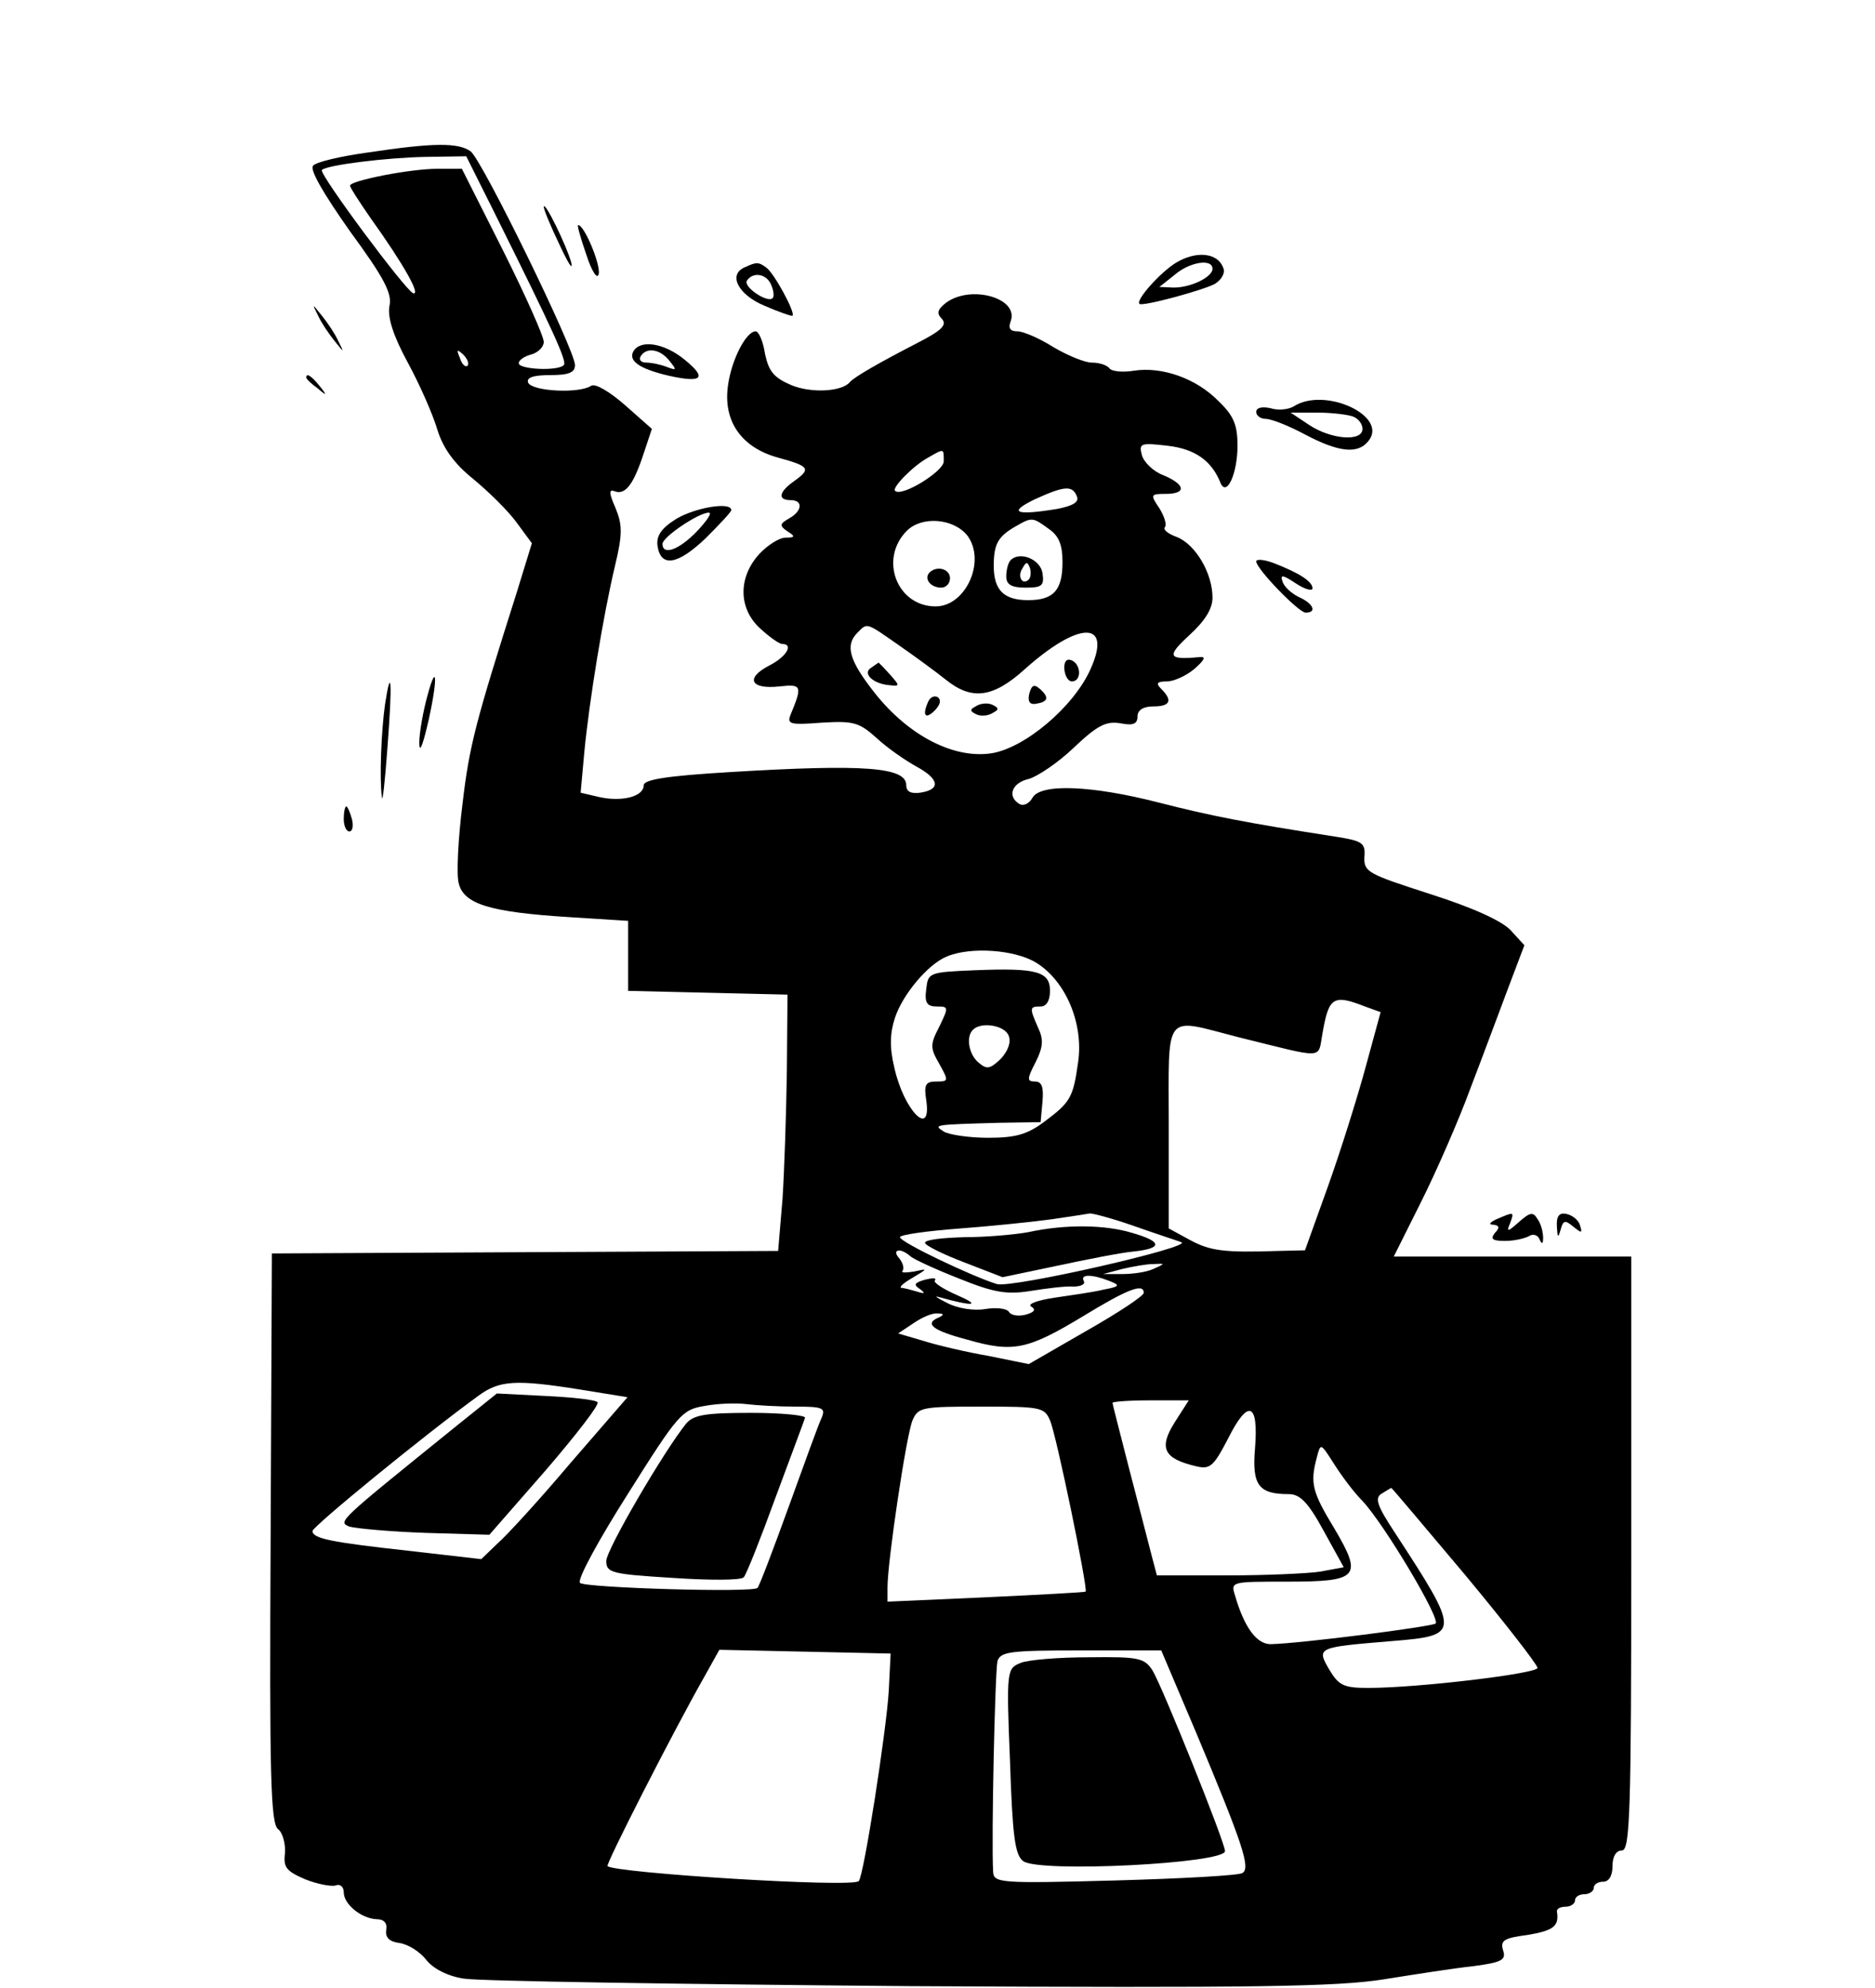 <?xml version="1.0" standalone="no"?>
<!DOCTYPE svg PUBLIC "-//W3C//DTD SVG 20010904//EN"
 "http://www.w3.org/TR/2001/REC-SVG-20010904/DTD/svg10.dtd">
<svg version="1.0" xmlns="http://www.w3.org/2000/svg"
 width="300pt" height="318pt" viewBox="0 0 300 318"
 preserveAspectRatio="xMidYMid meet">
<g transform="translate(0,318) scale(0.1,-0.1)"
fill="#000000" stroke="none">
<path d="M588 2936 c-43 -6 -82 -15 -87 -21 -6 -6 16 -44 59 -105 55 -75 68
-100 63 -120 -3 -18 6 -47 30 -91 19 -35 40 -83 47 -107 9 -29 27 -54 57 -78
23 -19 55 -50 69 -69 l25 -34 -24 -78 c-66 -208 -76 -245 -87 -339 -7 -56 -10
-113 -6 -127 8 -33 49 -46 176 -54 l95 -6 0 -56 0 -56 128 -3 127 -3 -1 -122
c-1 -67 -4 -159 -7 -205 l-7 -83 -405 -2 -405 -2 -2 -455 c-2 -381 0 -457 12
-466 7 -5 12 -23 11 -38 -3 -23 2 -29 32 -42 20 -8 42 -12 49 -10 7 3 13 -2
13 -11 0 -19 28 -42 53 -43 11 0 17 -6 15 -17 -2 -12 5 -19 21 -21 14 -2 33
-14 43 -27 11 -14 34 -26 60 -30 24 -4 345 -9 713 -12 555 -3 685 -1 760 11
50 8 114 18 143 21 45 6 52 10 47 25 -5 16 1 20 40 25 41 7 50 14 46 38 0 4 6
7 14 7 8 0 15 5 15 10 0 6 7 10 15 10 8 0 15 5 15 10 0 6 7 10 15 10 9 0 15 9
15 25 0 16 6 25 15 25 13 0 15 59 15 475 l0 475 -190 0 -190 0 44 88 c24 48
60 130 79 182 20 52 47 125 61 162 l25 66 -22 24 c-14 15 -60 36 -129 58 -99
32 -106 35 -105 59 2 23 -3 26 -48 33 -142 22 -198 33 -280 54 -109 28 -190
31 -203 8 -5 -9 -14 -14 -21 -10 -20 12 -12 34 15 40 14 4 47 26 72 50 38 36
52 43 75 39 20 -4 27 -1 27 11 0 10 9 16 25 16 27 0 32 9 13 28 -9 9 -7 12 9
12 11 0 31 9 44 20 16 14 19 20 9 19 -52 -5 -54 1 -17 35 25 23 37 42 37 60 0
39 -27 85 -57 97 -14 5 -23 12 -19 16 3 4 -1 17 -9 30 -15 22 -14 23 10 23 34
0 32 15 -4 30 -16 6 -31 21 -34 32 -5 19 -2 20 41 15 44 -5 71 -24 85 -60 10
-22 27 16 27 60 0 33 -6 48 -30 71 -36 37 -91 56 -136 49 -18 -3 -36 -1 -39 4
-4 5 -16 9 -28 9 -12 0 -40 12 -62 25 -22 14 -48 25 -57 25 -12 0 -15 5 -11
16 14 37 -63 59 -103 30 -14 -11 -16 -17 -7 -26 9 -10 -1 -19 -40 -39 -62 -32
-100 -54 -107 -62 -13 -16 -63 -18 -94 -5 -28 12 -36 22 -42 50 -3 20 -10 36
-15 36 -15 0 -38 -44 -44 -85 -9 -58 21 -101 80 -117 51 -14 53 -18 25 -38
-24 -17 -26 -30 -5 -30 20 0 19 -17 -2 -29 -16 -9 -16 -12 -3 -21 13 -8 12
-10 -3 -10 -10 0 -29 -12 -42 -26 -34 -37 -34 -87 1 -119 15 -14 31 -25 35
-25 20 0 7 -21 -21 -35 -38 -20 -29 -38 17 -33 36 4 37 1 18 -45 -6 -15 -2
-17 49 -13 51 3 60 1 88 -24 17 -16 46 -36 64 -46 37 -20 40 -37 6 -42 -15 -2
-22 2 -22 12 0 29 -67 34 -282 21 -101 -6 -138 -12 -138 -21 0 -18 -34 -27
-71 -19 l-30 7 6 66 c8 82 30 217 49 297 12 50 12 65 1 92 -11 25 -11 31 -1
27 17 -6 30 12 46 61 l13 39 -43 38 c-24 21 -47 35 -54 31 -19 -13 -95 -9
-101 5 -3 8 8 12 35 12 30 0 40 4 40 16 0 24 -148 327 -167 342 -20 14 -59 14
-165 -2z m204 -98 c93 -187 116 -237 110 -242 -9 -10 -72 -7 -72 3 0 5 9 11
20 14 11 3 20 12 20 20 0 9 -29 74 -65 146 l-66 131 -39 0 c-44 0 -140 -19
-140 -27 0 -3 15 -26 33 -52 53 -74 81 -124 68 -120 -12 4 -151 191 -146 197
7 8 105 20 166 21 l65 1 46 -92z m-44 -243 c-3 -3 -9 2 -12 12 -6 14 -5 15 5
6 7 -7 10 -15 7 -18z m762 -153 c0 -16 -68 -58 -78 -47 -5 5 29 40 53 53 26
15 25 15 25 -6z m213 -56 c4 -9 -6 -15 -31 -20 -67 -11 -80 -6 -37 15 48 22
61 23 68 5z m-175 -63 c30 -41 -3 -113 -51 -113 -62 0 -91 76 -46 121 24 24
75 20 97 -8z m130 11 c16 -11 22 -25 22 -53 0 -45 -14 -61 -55 -61 -39 0 -55
16 -55 55 0 35 7 47 35 63 26 15 27 15 53 -4z m-240 -186 c26 -18 60 -43 75
-55 42 -34 76 -29 126 16 87 78 141 79 106 1 -27 -61 -106 -127 -159 -135 -60
-9 -132 28 -186 96 -42 53 -48 77 -28 97 16 16 13 17 66 -20z m220 -508 c47
-29 76 -97 67 -159 -8 -57 -12 -64 -55 -96 -27 -20 -46 -25 -89 -25 -31 0 -63
5 -71 10 -17 11 -17 11 90 14 l65 1 3 33 c2 23 -1 32 -12 32 -13 0 -13 4 1 31
12 24 13 36 4 55 -14 32 -14 34 4 34 9 0 15 9 15 25 0 31 -21 37 -120 33 -74
-3 -75 -4 -78 -30 -3 -22 1 -28 17 -28 19 0 19 -1 4 -32 -15 -29 -15 -34 0
-60 15 -27 15 -28 -5 -28 -17 0 -20 -5 -16 -30 9 -62 -36 -16 -51 52 -8 33 -7
56 1 80 12 37 53 86 83 98 38 16 109 11 143 -10z m526 -70 l25 -9 -24 -88
c-13 -48 -40 -134 -60 -190 l-37 -103 -42 -1 c-88 -3 -110 0 -143 18 l-33 18
0 162 c0 188 -10 175 111 144 142 -35 127 -36 135 6 10 58 17 63 68 43z m-570
-47 c4 -10 -1 -24 -13 -37 -17 -16 -22 -17 -35 -6 -16 13 -21 42 -9 53 13 13
51 7 57 -10z m200 -304 c34 -12 68 -23 76 -26 22 -7 -271 -74 -295 -67 -39 12
-155 67 -155 75 0 4 44 10 97 14 53 4 120 11 148 15 27 4 54 8 59 9 5 0 36 -8
70 -20z m-358 -48 c5 -5 40 -21 78 -36 57 -23 77 -26 115 -20 25 4 56 8 68 7
13 0 20 4 17 9 -6 11 13 11 41 0 18 -7 17 -9 -10 -14 -16 -4 -52 -9 -79 -13
-26 -4 -43 -10 -36 -14 8 -5 5 -9 -9 -13 -12 -3 -24 -1 -27 5 -4 5 -20 7 -38
4 -18 -3 -44 1 -61 10 -16 8 -22 12 -12 9 54 -15 68 -14 29 3 -23 10 -40 21
-36 24 3 4 -4 4 -16 1 -17 -5 -19 -8 -8 -15 9 -7 8 -8 -5 -4 -10 3 -22 6 -25
6 -4 1 4 8 18 16 25 15 25 15 2 10 -13 -2 -21 -2 -18 1 3 4 1 12 -5 20 -13 14
1 18 17 4z m389 -21 c-11 -5 -33 -8 -50 -8 l-30 0 30 8 c17 4 39 8 50 8 20 1
20 1 0 -8z m-15 -38 c0 -5 -41 -32 -92 -61 l-92 -53 -64 13 c-35 6 -82 17
-104 24 l-41 12 24 16 c13 9 30 17 39 16 10 0 11 -2 3 -6 -25 -10 -12 -21 45
-36 73 -21 96 -16 184 37 72 44 98 54 98 38z m-900 -155 l74 -12 -91 -105
c-49 -58 -102 -116 -117 -129 l-26 -25 -113 13 c-128 14 -157 20 -157 32 0 7
177 152 265 216 34 25 59 27 165 10z m342 -27 c44 0 49 -2 43 -17 -5 -10 -28
-74 -53 -143 -25 -69 -47 -127 -50 -130 -6 -8 -276 0 -284 8 -5 5 30 69 77
143 80 127 86 134 122 140 21 4 51 5 67 3 16 -2 51 -4 78 -4z m607 -26 c-25
-40 -17 -57 33 -69 24 -6 29 -2 53 44 32 64 49 58 43 -16 -5 -59 6 -73 54 -73
18 0 31 -13 56 -59 l32 -58 -38 -7 c-20 -3 -87 -6 -149 -6 l-112 0 -10 38 c-5
20 -21 81 -35 135 -14 55 -26 101 -26 103 0 2 27 4 61 4 l61 0 -23 -36z m-199
4 c10 -22 61 -270 57 -274 -1 -1 -73 -5 -159 -9 l-158 -7 0 23 c0 41 30 243
40 267 9 21 15 22 110 22 95 0 101 -1 110 -22z m500 -129 c34 -36 125 -188
117 -196 -6 -5 -216 -32 -264 -33 -22 0 -42 26 -57 78 -7 22 -6 22 82 22 116
0 123 7 77 85 -36 59 -39 73 -28 114 6 23 6 23 27 -10 12 -19 32 -46 46 -60z
m164 -118 c64 -77 116 -144 116 -149 0 -9 -191 -32 -271 -32 -39 0 -47 4 -62
29 -21 36 -20 36 101 46 109 9 109 12 4 173 -29 44 -33 56 -21 63 8 5 15 9 15
9 1 0 54 -63 118 -139z m-922 -186 c-4 -65 -40 -296 -48 -304 -10 -11 -391 13
-402 24 -3 3 105 215 155 303 l24 43 137 -3 137 -3 -3 -60z m492 -67 c75 -179
87 -216 74 -224 -5 -4 -97 -9 -204 -12 -185 -5 -194 -4 -195 14 -3 51 3 321 7
337 5 15 20 17 133 17 l129 0 56 -132z"/>
<path d="M1487 2264 c-9 -10 2 -24 19 -24 8 0 14 7 14 15 0 15 -21 21 -33 9z"/>
<path d="M1617 2284 c-4 -4 -7 -16 -7 -26 0 -13 8 -18 31 -18 26 0 30 3 27 23
-3 22 -36 36 -51 21z m29 -31 c-10 -10 -19 5 -10 18 6 11 8 11 12 0 2 -7 1
-15 -2 -18z"/>
<path d="M1703 2109 c1 -10 6 -19 12 -19 16 0 15 28 -1 34 -8 3 -12 -3 -11
-15z"/>
<path d="M1394 2112 c-15 -9 3 -26 29 -28 17 -2 17 -1 1 17 -9 10 -18 19 -18
19 -1 0 -6 -4 -12 -8z"/>
<path d="M1647 2071 c-3 -12 0 -18 9 -17 21 3 23 10 9 23 -10 9 -14 8 -18 -6z"/>
<path d="M1484 2055 c-9 -21 -2 -26 13 -10 8 9 9 16 3 20 -6 3 -13 -1 -16 -10z"/>
<path d="M1561 2050 c-10 -5 -9 -8 2 -13 7 -3 19 -2 26 3 10 5 9 8 -2 13 -7 3
-19 2 -26 -3z"/>
<path d="M1645 1209 c-22 -4 -68 -8 -102 -8 -35 -1 -63 -4 -63 -9 0 -4 28 -18
62 -31 l62 -24 86 18 c47 10 102 21 123 23 48 5 47 16 -2 30 -43 13 -106 14
-166 1z"/>
<path d="M729 898 c-188 -152 -189 -152 -170 -160 11 -3 65 -8 122 -10 l102
-3 90 103 c49 57 87 106 83 109 -3 4 -41 8 -83 10 l-78 4 -66 -53z"/>
<path d="M1098 903 c-35 -43 -128 -202 -128 -220 0 -19 9 -21 106 -27 59 -4
110 -4 114 1 4 4 27 62 51 128 24 65 46 123 47 127 2 4 -37 8 -86 8 -72 0 -92
-3 -104 -17z"/>
<path d="M1633 520 c-22 -9 -23 -11 -17 -157 4 -121 8 -150 21 -160 25 -19
323 -4 323 16 0 14 -101 265 -116 289 -13 20 -22 22 -102 21 -48 0 -97 -4
-109 -9z"/>
<path d="M870 2849 c0 -4 11 -31 25 -60 14 -30 22 -43 19 -29 -7 26 -43 100
-44 89z"/>
<path d="M938 2773 c9 -28 18 -41 20 -31 3 15 -23 78 -33 78 -2 0 4 -21 13
-47z"/>
<path d="M1882 2760 c-26 -16 -65 -60 -59 -66 4 -5 103 22 121 32 11 7 17 18
13 26 -9 24 -43 27 -75 8z m58 -10 c0 -13 -34 -30 -62 -30 l-23 1 24 19 c24
21 61 27 61 10z"/>
<path d="M1193 2753 c-29 -11 -13 -44 30 -62 23 -10 43 -17 45 -16 5 5 -30 69
-42 77 -12 9 -16 9 -33 1z m41 -29 c4 -9 5 -19 2 -21 -8 -8 -47 18 -41 28 10
15 32 11 39 -7z"/>
<path d="M509 2675 c5 -11 17 -29 26 -40 16 -20 16 -20 6 0 -5 11 -17 29 -26
40 -16 20 -16 20 -6 0z"/>
<path d="M1014 2619 c-10 -16 9 -29 56 -40 54 -12 62 -4 25 26 -32 26 -69 32
-81 14z m57 -16 c12 -15 12 -16 -4 -10 -10 4 -25 7 -33 7 -9 0 -12 5 -9 10 9
15 31 12 46 -7z"/>
<path d="M490 2576 c0 -2 8 -10 18 -17 15 -13 16 -12 3 4 -13 16 -21 21 -21
13z"/>
<path d="M2070 2530 c-8 -5 -25 -7 -37 -3 -14 3 -23 1 -23 -6 0 -6 7 -11 15
-11 9 0 37 -11 63 -25 53 -28 84 -32 101 -11 34 40 -69 88 -119 56z m94 -16
c9 -3 16 -12 16 -20 0 -21 -50 -17 -85 6 l-30 20 42 0 c23 0 48 -3 57 -6z"/>
<path d="M1082 2350 c-24 -15 -32 -27 -30 -43 5 -35 32 -31 77 12 22 22 41 42
41 45 0 14 -58 4 -88 -14z m33 -20 c-29 -30 -55 -39 -55 -20 0 11 58 50 74 50
6 0 -3 -13 -19 -30z"/>
<path d="M2010 2282 c0 -12 68 -82 79 -82 19 0 12 15 -11 25 -12 6 -24 17 -26
25 -4 11 0 11 21 -3 15 -10 27 -13 27 -8 0 11 -22 25 -64 41 -14 5 -26 6 -26
2z"/>
<path d="M681 2056 c-6 -25 -11 -55 -10 -68 1 -13 7 6 15 41 16 73 12 95 -5
27z"/>
<path d="M616 2053 c-6 -43 -9 -118 -5 -148 1 -11 5 25 9 80 8 105 6 133 -4
68z"/>
<path d="M550 1870 c0 -11 4 -20 9 -20 5 0 7 9 4 20 -3 11 -7 20 -9 20 -2 0
-4 -9 -4 -20z"/>
<path d="M2395 1230 c-11 -5 -14 -9 -6 -9 10 -1 11 -5 3 -13 -8 -10 -4 -13 16
-13 15 0 32 4 39 8 6 4 14 1 16 -5 4 -9 6 -8 6 2 0 8 -3 22 -9 30 -7 12 -12
11 -30 -5 -18 -16 -20 -16 -14 -2 7 19 7 19 -21 7z"/>
<path d="M2491 1218 c1 -18 2 -19 6 -5 4 15 7 16 20 5 14 -11 15 -11 11 2 -2
8 -12 16 -21 18 -12 3 -17 -3 -16 -20z"/>
</g>
</svg>
